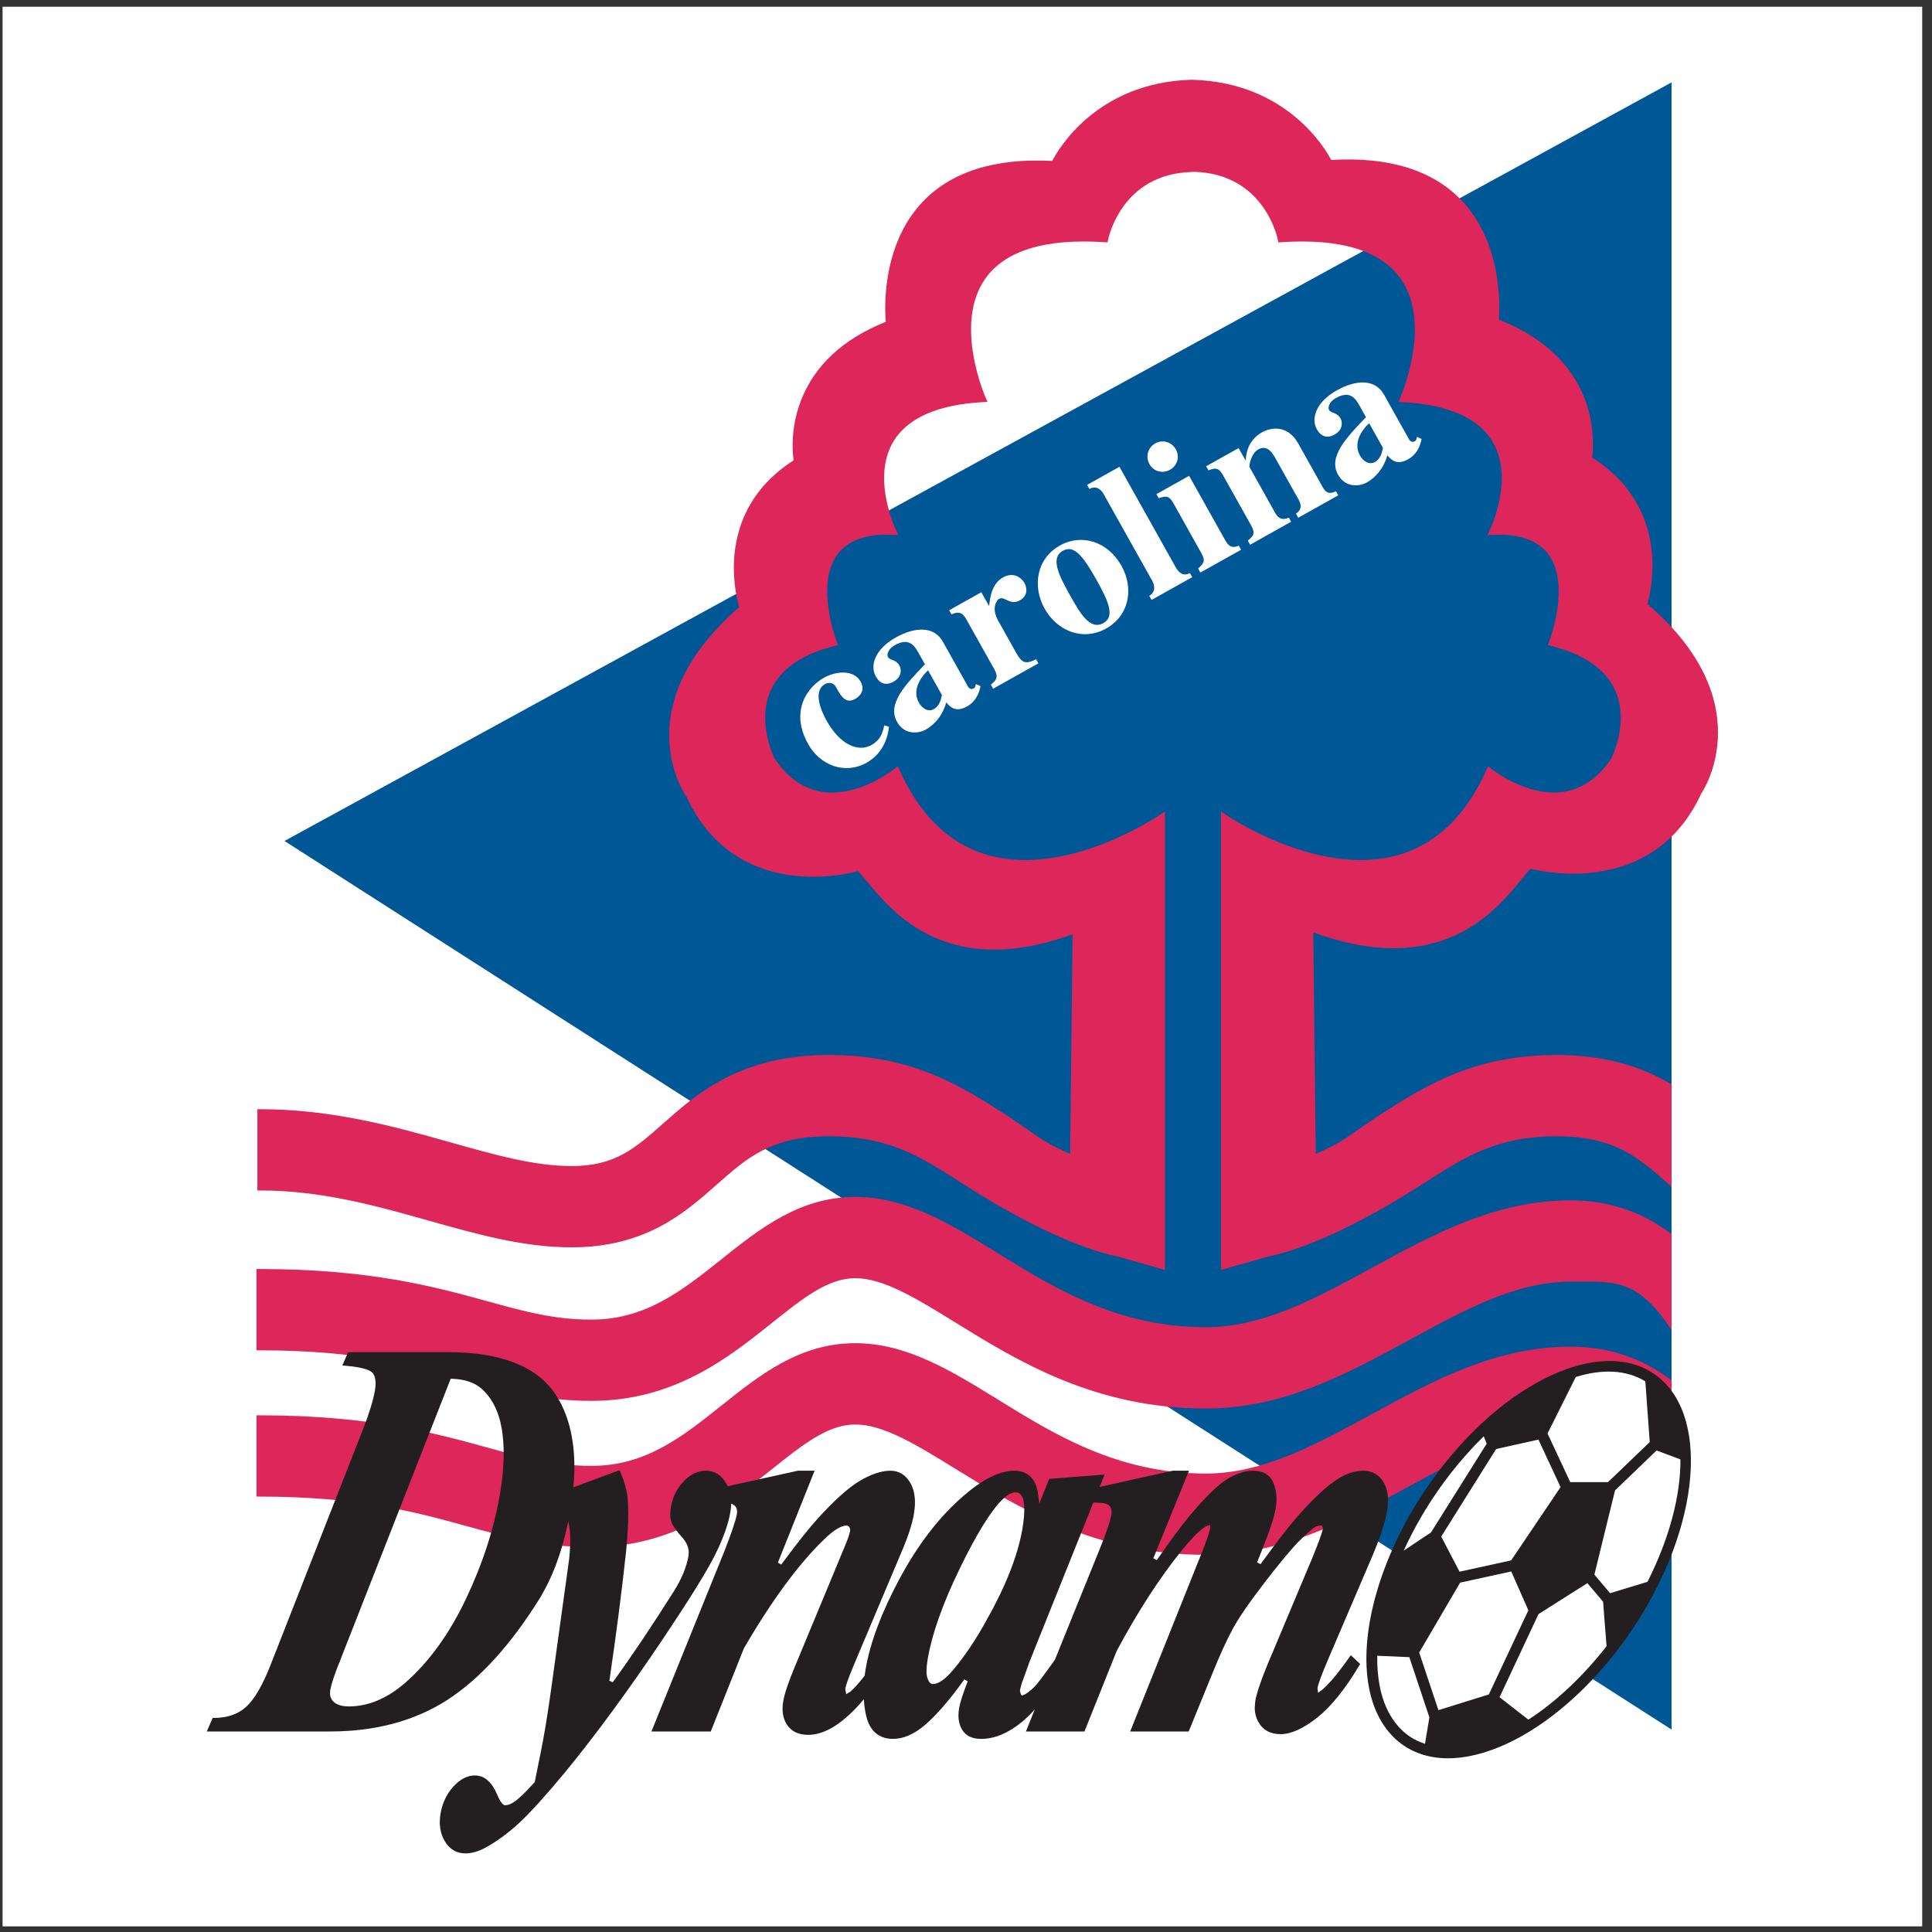 <?xml version="1.0" encoding="UTF-8"?>
<svg xmlns="http://www.w3.org/2000/svg" xmlns:xlink="http://www.w3.org/1999/xlink" width="194pt" height="194pt" viewBox="0 0 194 194" version="1.1">
<rect x="0" y="0" width="194" height="194" fill="#333333" stroke="none"/>
<g id="surface1">
<path style=" stroke:none;fill-rule:evenodd;fill:rgb(100%,100%,100%);fill-opacity:1;" d="M 0.258 0.676 L 193.016 0.676 L 193.016 193.434 L 0.258 193.434 L 0.258 0.676 "/>
<path style=" stroke:none;fill-rule:evenodd;fill:rgb(0%,34.099%,58.8%);fill-opacity:1;" d="M 167.848 173.672 L 167.848 8.273 L 28.566 84.445 Z M 167.848 173.672 "/>
<path style=" stroke:none;fill-rule:evenodd;fill:rgb(86.699%,15.3%,35.3%);fill-opacity:1;" d="M 167.848 138.617 C 164.848 136.336 161.523 135.227 157.691 135.227 C 150.164 135.227 143.828 138.684 137.699 142.027 C 132.098 145.082 126.812 147.965 121.102 147.965 C 112.23 147.965 105.852 144.023 100.227 140.547 C 95.504 137.633 91.043 134.875 85.887 134.875 C 80.289 134.875 76.285 138.07 72.414 141.16 C 68.52 144.266 64.844 147.195 59.398 147.195 C 55.629 147.195 52.699 146.387 48.988 145.367 C 43.738 143.918 37.203 142.117 26.027 142.117 L 25.754 142.117 L 25.754 150.277 L 26.027 150.277 C 36.102 150.277 41.797 151.848 46.82 153.234 C 50.781 154.324 54.523 155.355 59.398 155.355 C 67.699 155.355 73.133 151.023 77.5 147.539 C 80.656 145.023 83.145 143.039 85.887 143.039 C 88.727 143.039 92.066 145.102 95.934 147.488 C 102.164 151.34 109.914 156.125 121.102 156.125 C 128.898 156.125 135.359 152.602 141.605 149.191 C 147.082 146.207 152.25 143.387 157.691 143.387 C 161.973 143.387 164.305 145.723 167.621 150.629 L 167.848 150.961 L 167.848 138.617 "/>
<path style=" stroke:none;fill-rule:evenodd;fill:rgb(86.699%,15.3%,35.3%);fill-opacity:1;" d="M 167.848 108.883 C 164.512 106.902 160.746 105.938 156.332 105.938 C 147.91 105.938 143.055 109.059 138.359 112.078 L 136.484 113.359 C 135.23 114.254 134.207 114.973 132.117 115.863 C 132.109 115.086 131.879 94.102 131.871 93.621 C 144.609 98.285 150.121 91.547 152.773 88.301 C 153.121 87.875 153.422 87.516 153.688 87.23 C 155.117 87.594 166.09 89.988 170.828 79.688 C 170.93 79.543 172.512 77.16 172.512 73.535 C 172.512 70.066 171.047 65.465 165.418 60.641 C 165.559 60.164 165.934 58.711 165.934 56.789 C 165.934 53.574 164.867 49.105 159.859 45.945 C 159.926 45.621 159.949 45.137 159.949 44.66 C 159.949 44.547 159.949 44.434 159.945 44.324 C 159.887 41.105 158.566 35.266 150.504 32.098 C 150.523 31.867 150.547 31.453 150.547 30.875 C 150.547 28.496 150.098 23.648 146.785 20.148 C 143.887 17.09 139.473 15.719 133.672 16.062 C 133.098 14.961 129.203 8.254 119.703 8.012 C 119.691 8.004 119.641 8.008 119.641 8.008 C 119.629 8.008 119.566 8.012 119.566 8.012 C 110.074 8.32 106.227 15.055 105.66 16.16 C 99.855 15.855 95.449 17.262 92.574 20.344 C 89.348 23.797 88.887 28.535 88.887 30.961 C 88.887 31.605 88.918 32.07 88.941 32.316 C 84.656 34.035 81.785 36.695 80.418 40.242 C 79.75 41.977 79.59 43.574 79.59 44.719 C 79.59 45.43 79.648 45.941 79.691 46.227 C 74.754 49.387 73.688 53.809 73.688 57.016 C 73.688 58.988 74.086 60.484 74.227 60.965 C 68.672 65.801 67.195 70.348 67.195 73.809 C 67.195 75.508 67.547 76.949 67.949 78.027 C 67.957 78.047 68.547 79.598 68.984 80.051 C 68.973 80.047 68.945 80.027 68.945 80.027 C 73.801 90.438 84.703 87.867 86.148 87.473 C 86.418 87.754 86.719 88.109 87.07 88.531 C 89.723 91.73 95.219 98.348 107.703 93.816 C 107.695 94.555 107.469 115.09 107.461 115.863 C 105.371 114.973 104.348 114.254 103.094 113.359 L 101.219 112.078 C 96.523 109.059 91.668 105.938 83.246 105.938 C 74.371 105.938 70.043 109.762 66.566 112.836 C 63.773 115.305 61.758 117.09 57.402 117.09 C 53.691 117.09 49.777 115.988 45.242 114.711 C 39.691 113.145 33.406 111.379 26.117 111.379 L 25.844 111.379 L 25.844 119.539 L 26.117 119.539 C 32.277 119.539 37.734 121.074 43.012 122.559 C 47.926 123.945 52.559 125.25 57.402 125.25 C 64.848 125.25 68.797 121.758 71.969 118.953 C 75.039 116.238 77.461 114.098 83.246 114.098 C 89.273 114.098 92.43 116.129 96.805 118.941 C 105.57 124.578 110.766 125.883 112.152 126.148 L 112.195 126.156 L 116.977 127.516 L 116.977 81.477 L 116.551 81.773 C 116.457 81.836 107.289 88.121 99.266 85.883 C 95.383 84.801 92.363 81.898 90.293 77.262 L 90.148 76.938 L 89.871 77.16 C 89.84 77.191 86.281 80.066 82.586 79.516 C 80.691 79.23 79.066 78.094 77.758 76.133 C 77.754 76.125 75.941 72.52 77.398 69.309 C 78.363 67.18 80.535 65.68 83.855 64.852 L 84.156 64.773 L 84.043 64.488 C 84.02 64.43 81.84 58.801 84.055 55.719 C 85.113 54.242 87.035 53.566 89.762 53.703 L 90.227 53.73 L 90.016 53.312 C 89.992 53.262 87.488 48.152 89.668 44.406 C 91.082 41.98 94.145 40.621 98.766 40.375 L 99.164 40.355 L 99 39.992 C 98.965 39.918 95.723 32.613 98.906 28.027 C 100.891 25.164 104.953 23.918 110.973 24.324 L 111.215 24.34 L 111.262 24.105 C 111.312 23.836 112.641 17.492 119.617 17.273 C 119.609 17.254 119.68 17.258 119.68 17.258 L 119.785 17.262 C 119.793 17.262 119.898 17.258 119.898 17.258 L 119.969 17.254 C 126.938 17.492 128.266 23.836 128.32 24.105 L 128.363 24.34 L 128.605 24.324 C 134.625 23.918 138.684 25.164 140.672 28.023 C 143.855 32.609 140.613 39.918 140.578 39.992 L 140.414 40.355 L 140.812 40.375 C 145.434 40.621 148.492 41.98 149.906 44.406 C 152.09 48.148 149.586 53.262 149.562 53.312 L 149.352 53.73 L 149.816 53.703 C 152.543 53.566 154.465 54.242 155.523 55.719 C 156.27 56.754 156.516 58.078 156.516 59.383 C 156.516 61.957 155.551 64.449 155.535 64.488 L 155.422 64.773 L 155.723 64.852 C 159.043 65.68 161.215 67.18 162.18 69.309 C 162.598 70.227 162.746 71.176 162.746 72.066 C 162.746 74.242 161.859 76.047 161.812 76.145 C 160.504 78.098 158.883 79.23 156.988 79.516 C 153.293 80.062 149.738 77.191 149.703 77.16 L 149.43 76.938 L 149.285 77.262 C 147.215 81.898 144.195 84.801 140.312 85.883 C 132.281 88.121 123.121 81.836 123.027 81.773 L 122.602 81.477 L 122.602 127.516 L 127.395 126.156 C 127.383 126.156 127.43 126.148 127.43 126.148 C 128.812 125.883 134.008 124.578 142.773 118.941 C 147.145 116.129 150.305 114.098 156.332 114.098 C 162.117 114.098 164.539 116.238 167.605 118.949 C 167.605 118.949 167.727 119.055 167.848 119.16 L 167.848 108.883 "/>
<path style=" stroke:none;fill-rule:evenodd;fill:rgb(86.699%,15.3%,35.3%);fill-opacity:1;" d="M 167.848 123.926 C 164.848 121.648 161.523 120.535 157.691 120.535 C 150.164 120.535 143.828 123.992 137.699 127.34 C 132.098 130.395 126.812 133.273 121.102 133.273 C 112.23 133.273 105.852 129.336 100.227 125.859 C 95.504 122.941 91.043 120.188 85.887 120.188 C 80.289 120.188 76.285 123.383 72.414 126.469 C 68.52 129.574 64.844 132.508 59.398 132.508 C 55.629 132.508 52.699 131.699 48.988 130.676 C 43.738 129.227 37.203 127.426 26.027 127.426 L 25.754 127.426 L 25.754 135.59 L 26.027 135.59 C 36.102 135.59 41.797 137.156 46.82 138.543 C 50.781 139.637 54.523 140.668 59.398 140.668 C 67.699 140.668 73.133 136.332 77.5 132.852 C 80.656 130.336 83.145 128.348 85.887 128.348 C 88.727 128.348 92.066 130.41 95.934 132.797 C 102.164 136.648 109.914 141.434 121.102 141.434 C 128.898 141.434 135.359 137.91 141.605 134.5 C 147.082 131.516 152.25 128.695 157.691 128.695 C 161.973 128.695 164.305 128.312 167.621 133.219 L 167.848 133.551 L 167.848 123.926 "/>
<path style=" stroke:none;fill-rule:evenodd;fill:rgb(13.699%,12.199%,12.5%);fill-opacity:1;" d="M 138.922 148.828 C 138.477 148.078 137.777 147.68 136.898 147.68 C 136.09 147.68 135.27 147.934 134.461 148.43 L 134.461 148.434 C 133.336 149.105 131.922 150.41 130.254 152.309 C 129.469 153.195 128.242 154.781 126.609 157.02 L 126.574 157.066 L 126.23 156.879 L 126.797 155.461 C 127.508 153.699 127.945 152.348 128.102 151.438 C 128.152 151.129 128.18 150.824 128.18 150.527 C 128.18 149.953 128.078 149.41 127.875 148.906 C 127.551 148.102 126.852 147.68 125.844 147.68 C 124.988 147.68 124.078 147.98 123.148 148.574 C 122.23 149.156 120.965 150.406 119.387 152.285 C 118.664 153.152 117.59 154.605 116.191 156.609 L 116.16 156.656 L 115.812 156.473 C 115.812 156.473 119.316 147.863 119.391 147.68 C 119.215 147.68 117.762 147.68 117.762 147.68 C 117.773 147.676 112.102 148.934 110.422 149.309 C 110.672 148.68 110.848 148.242 110.918 148.062 C 110.719 148.078 105.43 148.5 105.352 148.504 C 105.32 148.582 104.363 150.969 104.363 150.969 L 104.262 150.191 C 104.176 149.512 104.023 149.016 103.805 148.676 C 103.375 148.016 102.715 147.68 101.848 147.68 C 100.367 147.68 98.625 148.555 96.66 150.285 C 94.289 152.348 92.164 155.109 90.348 158.492 C 88.531 161.875 87.383 164.918 86.934 167.539 C 86.891 167.781 86.855 168.016 86.828 168.25 C 86.336 168.906 85.859 169.441 85.414 169.844 C 85.41 169.848 85.211 169.969 85.211 169.969 L 84.969 170.121 L 84.934 169.863 L 84.879 169.66 L 84.887 169.535 C 84.941 169.23 85.172 168.57 85.582 167.562 L 90.543 155.797 C 91.18 154.316 91.594 153.043 91.773 152.004 C 91.84 151.602 91.875 151.219 91.875 150.859 C 91.875 150.105 91.719 149.449 91.414 148.914 C 90.945 148.094 90.27 147.68 89.406 147.68 C 88.508 147.68 87.469 148.027 86.32 148.707 C 85.188 149.383 83.758 150.668 82.074 152.527 C 81.242 153.438 80.035 154.961 78.484 157.055 L 78.449 157.105 L 78.109 156.914 C 78.109 156.914 81.727 147.863 81.797 147.68 C 81.621 147.68 80.121 147.68 80.121 147.68 C 80.133 147.676 75.051 148.801 73.07 149.238 C 73.023 149.141 72.973 149.043 72.918 148.945 C 72.434 148.105 71.746 147.68 70.867 147.68 C 70.062 147.68 69.309 148.047 68.629 148.77 C 67.965 149.48 67.539 150.328 67.375 151.289 C 67.328 151.562 67.305 151.816 67.305 152.047 C 67.305 152.328 67.34 152.574 67.406 152.785 C 67.531 153.184 67.879 153.688 68.496 154.371 C 68.941 154.871 69.16 155.375 69.16 155.906 L 69.133 156.238 C 68.938 157.363 68.434 158.578 67.629 159.844 C 65.375 163.406 63.336 166.445 61.566 168.871 L 61.535 168.914 L 61.191 168.777 L 61.199 168.723 C 61.883 164.074 62.445 159.711 62.871 155.758 C 63.012 154.332 63.086 153.074 63.086 152.02 C 63.086 151.363 63.059 150.777 63.004 150.273 C 62.906 149.5 62.668 148.664 62.289 147.801 C 62.289 147.801 62.246 147.695 62.215 147.625 C 62.184 147.637 62.152 147.648 62.152 147.648 C 62.152 147.648 59.633 148.582 57.578 149.344 C 57.641 148.641 57.676 147.953 57.676 147.301 C 57.676 144.348 57.031 141.891 55.766 139.992 C 53.898 137.195 50.277 135.777 45 135.777 L 35.094 135.777 C 35.094 135.777 35.008 135.777 34.957 135.777 C 34.926 135.852 34.441 136.965 34.375 137.113 C 34.484 137.121 34.66 137.137 34.66 137.137 C 36.684 137.301 37.258 137.664 37.422 137.867 C 37.617 138.113 37.715 138.465 37.715 138.906 C 37.715 139.117 37.695 139.348 37.652 139.602 C 37.48 140.586 37.094 141.867 36.496 143.406 L 27.156 167.219 C 26.348 169.266 25.52 170.676 24.691 171.414 C 23.883 172.137 22.805 172.504 21.488 172.504 C 21.488 172.504 21.406 172.504 21.355 172.504 C 21.328 172.566 20.836 173.703 20.766 173.863 C 20.969 173.863 33.168 173.863 33.168 173.863 C 37.691 173.863 41.633 172.805 44.883 170.719 C 48.125 168.637 51.238 165.23 54.133 160.598 C 55.453 158.461 56.434 155.84 57.059 152.793 C 57.195 153.266 57.262 153.879 57.262 154.633 C 57.262 155.199 57.223 155.852 57.148 156.566 L 55.691 167.098 C 55.297 170.023 54.977 172.211 54.703 173.785 C 54.508 174.922 54.18 176.594 53.707 178.895 L 53.695 178.949 L 53.656 178.988 C 52.742 180.008 52.055 180.664 51.613 180.941 C 51.293 181.16 50.988 181.273 50.719 181.273 L 50.676 181.273 L 50.656 181.266 C 50.535 181.227 50.273 181.035 49.918 180.195 C 49.387 178.926 48.633 178.281 47.68 178.281 C 46.918 178.281 46.191 178.66 45.512 179.41 C 44.848 180.141 44.422 181.047 44.238 182.105 C 44.055 183.168 44.199 184.105 44.668 184.891 C 45.152 185.695 45.848 186.105 46.734 186.105 C 47.359 186.105 48.023 185.918 48.703 185.551 C 49.852 184.934 51.012 184.086 52.148 183.035 C 53.277 181.984 54.844 180.25 56.801 177.887 C 59.844 174.176 63.109 169.719 66.52 164.645 C 69.176 160.68 70.941 157.84 71.766 156.203 C 72.594 154.555 73.125 153.086 73.34 151.832 C 73.391 151.543 73.414 151.266 73.418 150.996 C 73.461 151.008 73.5 151.02 73.527 151.031 C 73.73 151.129 73.871 151.262 73.945 151.422 C 73.992 151.531 74.016 151.656 74.016 151.805 L 73.988 152.082 C 73.84 152.789 73.418 154.031 72.734 155.773 C 72.734 155.773 65.953 172.531 65.414 173.863 C 65.609 173.863 71.281 173.863 71.371 173.863 C 71.406 173.777 74.699 165.512 74.699 165.512 C 77.508 160.688 80.215 157.016 82.746 154.582 C 83.695 153.656 84.453 153.188 85 153.188 C 85.113 153.188 85.199 153.234 85.277 153.34 C 85.355 153.453 85.383 153.582 85.359 153.73 C 85.316 153.973 85.18 154.461 84.773 155.41 L 79.832 167.316 C 79.18 168.867 78.781 170.055 78.645 170.844 C 78.484 171.785 78.617 172.586 79.047 173.223 C 79.488 173.871 80.203 174.203 81.164 174.203 C 82.875 174.203 84.742 173 86.738 170.637 C 86.777 171.238 86.859 171.816 86.992 172.359 C 87.355 173.832 88.281 174.609 89.68 174.609 C 90.707 174.609 91.77 174.148 92.848 173.242 C 94.035 172.223 95.367 170.691 96.793 168.688 L 96.828 168.641 L 97.172 168.824 L 97.152 168.879 C 96.68 170.102 96.406 170.965 96.309 171.512 C 96.266 171.77 96.242 172.016 96.242 172.25 C 96.242 172.805 96.371 173.293 96.621 173.703 C 96.992 174.305 97.625 174.609 98.512 174.609 C 99.863 174.609 101.242 174.039 102.609 172.914 C 103.039 172.559 103.473 172.137 103.91 171.648 C 103.445 172.797 103.117 173.609 103.016 173.863 C 103.207 173.863 108.805 173.863 108.895 173.863 C 108.926 173.777 112.133 165.777 112.133 165.777 C 114.203 161.906 116.367 158.551 118.57 155.805 C 120.223 153.75 120.957 153.297 121.246 153.211 L 121.535 153.125 L 121.516 153.426 L 121.512 153.473 C 121.449 153.828 121.223 154.512 120.855 155.465 C 120.855 155.465 114.027 172.52 113.488 173.863 C 113.684 173.863 119.277 173.863 119.363 173.863 C 119.398 173.777 121.758 167.996 121.758 167.996 C 122.484 166.207 123.156 164.734 123.758 163.613 C 124.359 162.492 125.441 160.914 126.977 158.918 C 128.52 156.914 129.691 155.508 130.453 154.742 C 131.203 153.992 131.762 153.504 132.07 153.328 C 132.238 153.246 132.41 153.199 132.578 153.191 L 132.719 153.188 L 132.777 153.305 L 132.844 153.461 L 132.84 153.48 C 132.781 153.852 132.449 154.766 131.84 156.281 L 127.273 167.148 C 126.602 168.77 126.188 170.004 126.047 170.816 L 125.992 171.461 C 125.992 172.074 126.16 172.637 126.492 173.125 C 126.945 173.793 127.652 174.133 128.598 174.133 C 129.648 174.133 130.895 173.566 132.293 172.449 C 133.68 171.344 135.094 169.586 136.496 167.223 C 136.496 167.223 136.547 167.137 136.578 167.082 C 136.551 167.055 135.742 166.305 135.645 166.211 C 135.562 166.324 134.773 167.406 134.773 167.406 C 134.027 168.41 133.344 169.184 132.738 169.699 C 132.734 169.707 132.355 169.98 132.355 169.98 L 132.312 169.656 L 132.297 169.57 L 132.301 169.484 C 132.375 169.059 132.746 168.055 133.379 166.582 L 137.773 156.32 C 138.57 154.441 139.078 152.891 139.285 151.707 C 139.348 151.344 139.379 150.992 139.379 150.668 C 139.379 149.953 139.227 149.336 138.922 148.828 Z M 50.195 150.07 C 49.602 153.52 48.453 157.047 46.785 160.559 C 45.121 164.059 43.082 166.883 40.723 168.949 C 38.902 170.539 36.992 171.348 35.039 171.348 C 34.266 171.348 33.719 171.156 33.406 170.781 C 33.223 170.574 33.137 170.328 33.137 170.023 L 33.16 169.711 C 33.262 169.137 33.57 168.191 34.086 166.898 C 34.086 166.898 34.094 166.914 34.102 166.93 C 34.113 166.828 34.25 166.48 34.762 165.184 L 45.254 138.445 L 45.395 138.449 C 46.621 138.492 47.594 138.805 48.281 139.383 C 49.391 140.328 50.102 141.73 50.395 143.543 C 50.516 144.289 50.578 145.105 50.578 145.969 C 50.578 147.223 50.449 148.602 50.195 150.07 Z M 95.668 167.73 C 94.914 168.629 94.219 169.102 93.656 169.102 C 93.457 169.102 93.289 168.926 93.152 168.578 C 93.074 168.387 93.035 168.121 93.035 167.793 C 93.035 167.457 93.078 167.043 93.156 166.566 C 93.594 164.047 94.668 161.012 96.355 157.543 C 98.035 154.078 99.465 151.754 100.602 150.629 C 101.117 150.113 101.574 149.855 101.957 149.855 C 102.09 149.855 102.48 149.855 102.699 150.418 C 102.852 150.848 102.969 151.738 102.656 153.555 C 102.195 156.215 100.977 159.309 99.031 162.746 C 97.949 164.707 96.816 166.387 95.668 167.73 Z M 111.598 152.078 C 111.473 152.797 111.047 154.039 110.336 155.773 C 110.336 155.773 107.957 161.645 105.906 166.715 C 105.902 166.711 105.898 166.707 105.895 166.703 C 105.848 166.77 105.773 166.875 105.773 166.875 C 104.746 168.32 104.102 169.172 103.855 169.398 C 103.371 169.863 102.984 170.148 102.738 170.215 L 102.598 170.254 L 102.5 170.105 C 102.496 170.105 102.422 169.816 102.422 169.816 L 102.434 169.645 C 102.434 169.641 102.59 169.051 102.59 169.051 L 103.398 166.812 C 103.398 166.812 107.672 156.16 109.789 150.875 C 110.695 150.879 111.031 150.977 111.148 151.035 C 111.348 151.133 111.48 151.262 111.551 151.43 C 111.598 151.539 111.621 151.668 111.621 151.809 L 111.598 152.078 "/>
<path style=" stroke:none;fill-rule:evenodd;fill:rgb(13.699%,12.199%,12.5%);fill-opacity:1;" d="M 166.039 137.922 C 160.301 134.074 150.012 139.328 143.105 149.633 C 138.555 156.426 136.398 164.055 137.48 169.539 C 137.988 172.109 139.199 174.098 140.988 175.297 C 146.727 179.145 157.016 173.891 163.922 163.586 C 170.828 153.281 171.777 141.766 166.039 137.922 "/>
<path style=" stroke:none;fill-rule:evenodd;fill:rgb(100%,100%,100%);fill-opacity:1;" d="M 150.234 145.5 L 144.719 154.293 L 146.559 157.82 L 151.742 156.684 L 156.703 149.324 L 154.48 144.555 L 150.234 145.5 "/>
<path style=" stroke:none;fill-rule:evenodd;fill:rgb(100%,100%,100%);fill-opacity:1;" d="M 155.395 143.941 L 157.676 148.828 L 161.465 148.828 L 165.656 144.805 L 165.215 138.707 C 163.312 137.539 160.879 137.445 158.23 138.27 L 155.395 143.941 "/>
<path style=" stroke:none;fill-rule:evenodd;fill:rgb(100%,100%,100%);fill-opacity:1;" d="M 141.594 174.395 C 142.059 174.703 142.562 174.922 143.09 175.102 L 143.531 172.449 L 141.516 166.402 L 138.297 166.262 C 138.277 167.344 138.359 168.371 138.547 169.328 C 138.996 171.609 140.051 173.359 141.594 174.395 "/>
<path style=" stroke:none;fill-rule:evenodd;fill:rgb(100%,100%,100%);fill-opacity:1;" d="M 168.738 146.547 L 166.344 145.648 L 162.172 149.656 L 160.098 158.117 L 161.676 159.977 L 165.43 158.836 C 167.637 154.477 168.766 150.148 168.738 146.547 "/>
<path style=" stroke:none;fill-rule:evenodd;fill:rgb(100%,100%,100%);fill-opacity:1;" d="M 160.973 160.836 L 159.395 158.969 L 154.488 162.078 L 150.574 170.426 L 153.469 172.676 C 156.172 170.926 158.891 168.418 161.32 165.301 L 160.973 160.836 "/>
<path style=" stroke:none;fill-rule:evenodd;fill:rgb(100%,100%,100%);fill-opacity:1;" d="M 140.953 155.707 L 143.691 153.879 L 149.285 144.965 L 148.988 144.227 C 147.23 145.949 145.535 147.961 144.008 150.238 C 142.812 152.023 141.793 153.867 140.953 155.707 "/>
<path style=" stroke:none;fill-rule:evenodd;fill:rgb(100%,100%,100%);fill-opacity:1;" d="M 153.469 161.695 L 151.75 157.797 L 146.617 158.918 L 142.508 165.938 L 144.438 171.723 L 149.504 170.141 L 153.469 161.695 "/>
<path style=" stroke:none;fill-rule:evenodd;fill:rgb(100%,100%,100%);fill-opacity:1;" d="M 89.266 72.973 C 89.102 74.523 88.359 75.836 87.008 76.594 C 84.82 77.82 82.336 76.832 81.16 74.73 C 79.273 71.363 81.117 68.961 82.723 68.062 C 83.934 67.383 85.727 67.211 86.414 68.441 C 87.027 69.535 86.004 70.105 85.863 70.184 C 84.906 70.723 84.438 69.883 83.922 68.961 C 83.637 68.449 83.105 68.543 82.848 68.688 C 81.516 69.434 82.574 71.602 83.004 72.371 C 84.344 74.766 86.16 75.562 87.496 74.816 C 88.469 74.27 88.637 73.527 88.789 72.836 L 89.266 72.973 "/>
<path style=" stroke:none;fill-rule:evenodd;fill:rgb(100%,100%,100%);fill-opacity:1;" d="M 94.582 69.789 C 94.496 70.199 94.359 70.879 93.777 71.203 C 93.164 71.551 92.562 71.078 92.266 70.551 C 91.434 69.062 92.848 67.621 93.191 67.312 Z M 98 68.684 L 97.926 68.949 C 97.902 69.031 97.863 69.074 97.793 69.113 C 97.418 69.324 97.234 69 97.176 68.898 L 94.68 64.438 C 93.781 62.832 91.848 62.949 89.949 64.012 C 87.832 65.199 87.34 66.844 87.941 67.922 C 88.594 69.082 89.516 68.566 89.719 68.449 C 90.609 67.953 90.5 67.16 90.328 66.852 C 89.957 66.188 89.367 66.336 89.164 65.977 C 89.012 65.703 89.215 65.141 89.828 64.797 C 91.094 64.09 91.688 64.59 92.176 65.461 L 92.875 66.707 C 90.859 68.801 89.074 70.699 90.07 72.477 C 90.797 73.773 92.152 73.711 92.973 73.254 C 93.383 73.023 94.531 72.266 95.02 70.535 C 95.391 70.953 95.926 71.598 97.125 70.926 C 97.895 70.496 98.297 69.73 98.457 68.898 L 98 68.684 "/>
<path style=" stroke:none;fill-rule:evenodd;fill:rgb(100%,100%,100%);fill-opacity:1;" d="M 104.27 66.609 L 99.723 69.156 L 99.496 68.746 C 99.984 68.336 100.32 68.059 99.844 67.203 L 97.027 62.18 C 96.551 61.324 96.09 61.469 95.539 61.688 L 95.309 61.277 L 98.539 59.469 L 99.297 60.816 L 99.332 60.801 C 99.395 60.066 99.586 58.613 100.695 57.988 C 101.859 57.34 102.633 58.117 102.863 58.527 C 103.113 58.973 103.266 59.809 102.41 60.285 C 101.418 60.84 100.871 59.824 100.324 60.129 C 100.066 60.273 99.527 61.07 100.227 62.316 L 102.035 65.547 C 102.621 66.59 102.969 66.73 104.039 66.199 L 104.27 66.609 "/>
<path style=" stroke:none;fill-rule:evenodd;fill:rgb(100%,100%,100%);fill-opacity:1;" d="M 107.406 59.707 C 106.316 57.762 105.453 56.02 106.719 55.312 C 107.762 54.727 108.617 55.574 110.09 58.203 C 111.309 60.375 111.984 61.902 110.805 62.562 C 109.438 63.332 108.441 61.555 107.406 59.707 Z M 104.895 61.117 C 106.141 63.336 108.711 64.434 111.086 63.105 C 113.406 61.801 113.875 59.07 112.602 56.797 C 111.27 54.422 108.66 53.527 106.422 54.781 C 104.047 56.113 103.66 58.91 104.895 61.117 "/>
<path style=" stroke:none;fill-rule:evenodd;fill:rgb(100%,100%,100%);fill-opacity:1;" d="M 119.715 57.953 L 115.633 60.242 L 115.402 59.832 C 116.086 59.449 115.93 58.727 115.699 58.316 L 110.816 49.605 C 110.711 49.414 110.227 48.633 109.391 49.102 L 109.16 48.691 L 112.406 46.871 L 118.074 56.988 C 118.352 57.48 118.82 57.914 119.484 57.543 L 119.715 57.953 "/>
<path style=" stroke:none;fill-rule:evenodd;fill:rgb(100%,100%,100%);fill-opacity:1;" d="M 124.621 55.203 L 120.535 57.492 L 120.309 57.086 C 120.836 56.586 121.098 56.371 120.637 55.551 L 117.824 50.527 C 117.395 49.758 117.066 49.781 116.352 50.027 L 116.121 49.617 L 119.402 47.777 L 123.043 54.27 C 123.34 54.801 123.688 55.102 124.391 54.797 Z M 116.008 44.52 C 116.738 44.105 117.656 44.379 118.066 45.113 C 118.488 45.867 118.223 46.754 117.488 47.168 C 116.703 47.605 115.828 47.332 115.418 46.598 C 115.02 45.879 115.234 44.949 116.008 44.52 "/>
<path style=" stroke:none;fill-rule:evenodd;fill:rgb(100%,100%,100%);fill-opacity:1;" d="M 134.379 49.738 L 130.363 51.988 L 130.133 51.578 C 130.668 51.211 130.742 50.785 130.391 50.156 L 128.07 46.02 C 127.805 45.539 127.262 44.609 126.34 45.129 C 125.652 45.512 125.391 46.762 125.477 46.914 L 128.031 51.477 C 128.25 51.867 128.578 52.336 129.414 51.98 L 129.645 52.391 L 125.527 54.699 L 125.297 54.289 C 125.844 53.824 126.098 53.594 125.629 52.754 L 122.812 47.73 C 122.383 46.965 122.082 46.949 121.344 47.23 L 121.113 46.82 L 124.375 44.992 L 125.066 46.223 L 125.098 46.203 C 125.109 45.66 125.27 44.223 126.723 43.41 C 127.66 42.883 129.309 42.656 130.363 44.535 L 132.766 48.824 C 132.992 49.234 133.289 49.766 134.148 49.328 L 134.379 49.738 "/>
<path style=" stroke:none;fill-rule:evenodd;fill:rgb(100%,100%,100%);fill-opacity:1;" d="M 138.871 44.977 C 138.785 45.383 138.648 46.066 138.066 46.391 C 137.453 46.734 136.852 46.262 136.555 45.734 C 135.723 44.246 137.137 42.805 137.48 42.496 Z M 142.289 43.867 L 142.215 44.137 C 142.191 44.215 142.152 44.262 142.086 44.297 C 141.707 44.508 141.523 44.184 141.469 44.082 L 138.969 39.621 C 138.066 38.016 136.137 38.133 134.238 39.195 C 132.121 40.383 131.629 42.027 132.23 43.105 C 132.883 44.266 133.805 43.75 134.012 43.637 C 134.898 43.137 134.789 42.344 134.617 42.035 C 134.246 41.371 133.656 41.52 133.453 41.16 C 133.305 40.891 133.504 40.328 134.117 39.98 C 135.383 39.273 135.977 39.773 136.465 40.645 L 137.164 41.891 C 135.148 43.984 133.363 45.883 134.355 47.66 C 135.086 48.961 136.441 48.895 137.262 48.438 C 137.672 48.207 138.82 47.449 139.309 45.719 C 139.68 46.141 140.219 46.781 141.414 46.109 C 142.184 45.68 142.586 44.914 142.746 44.082 L 142.289 43.867 "/>
</g>
</svg>
